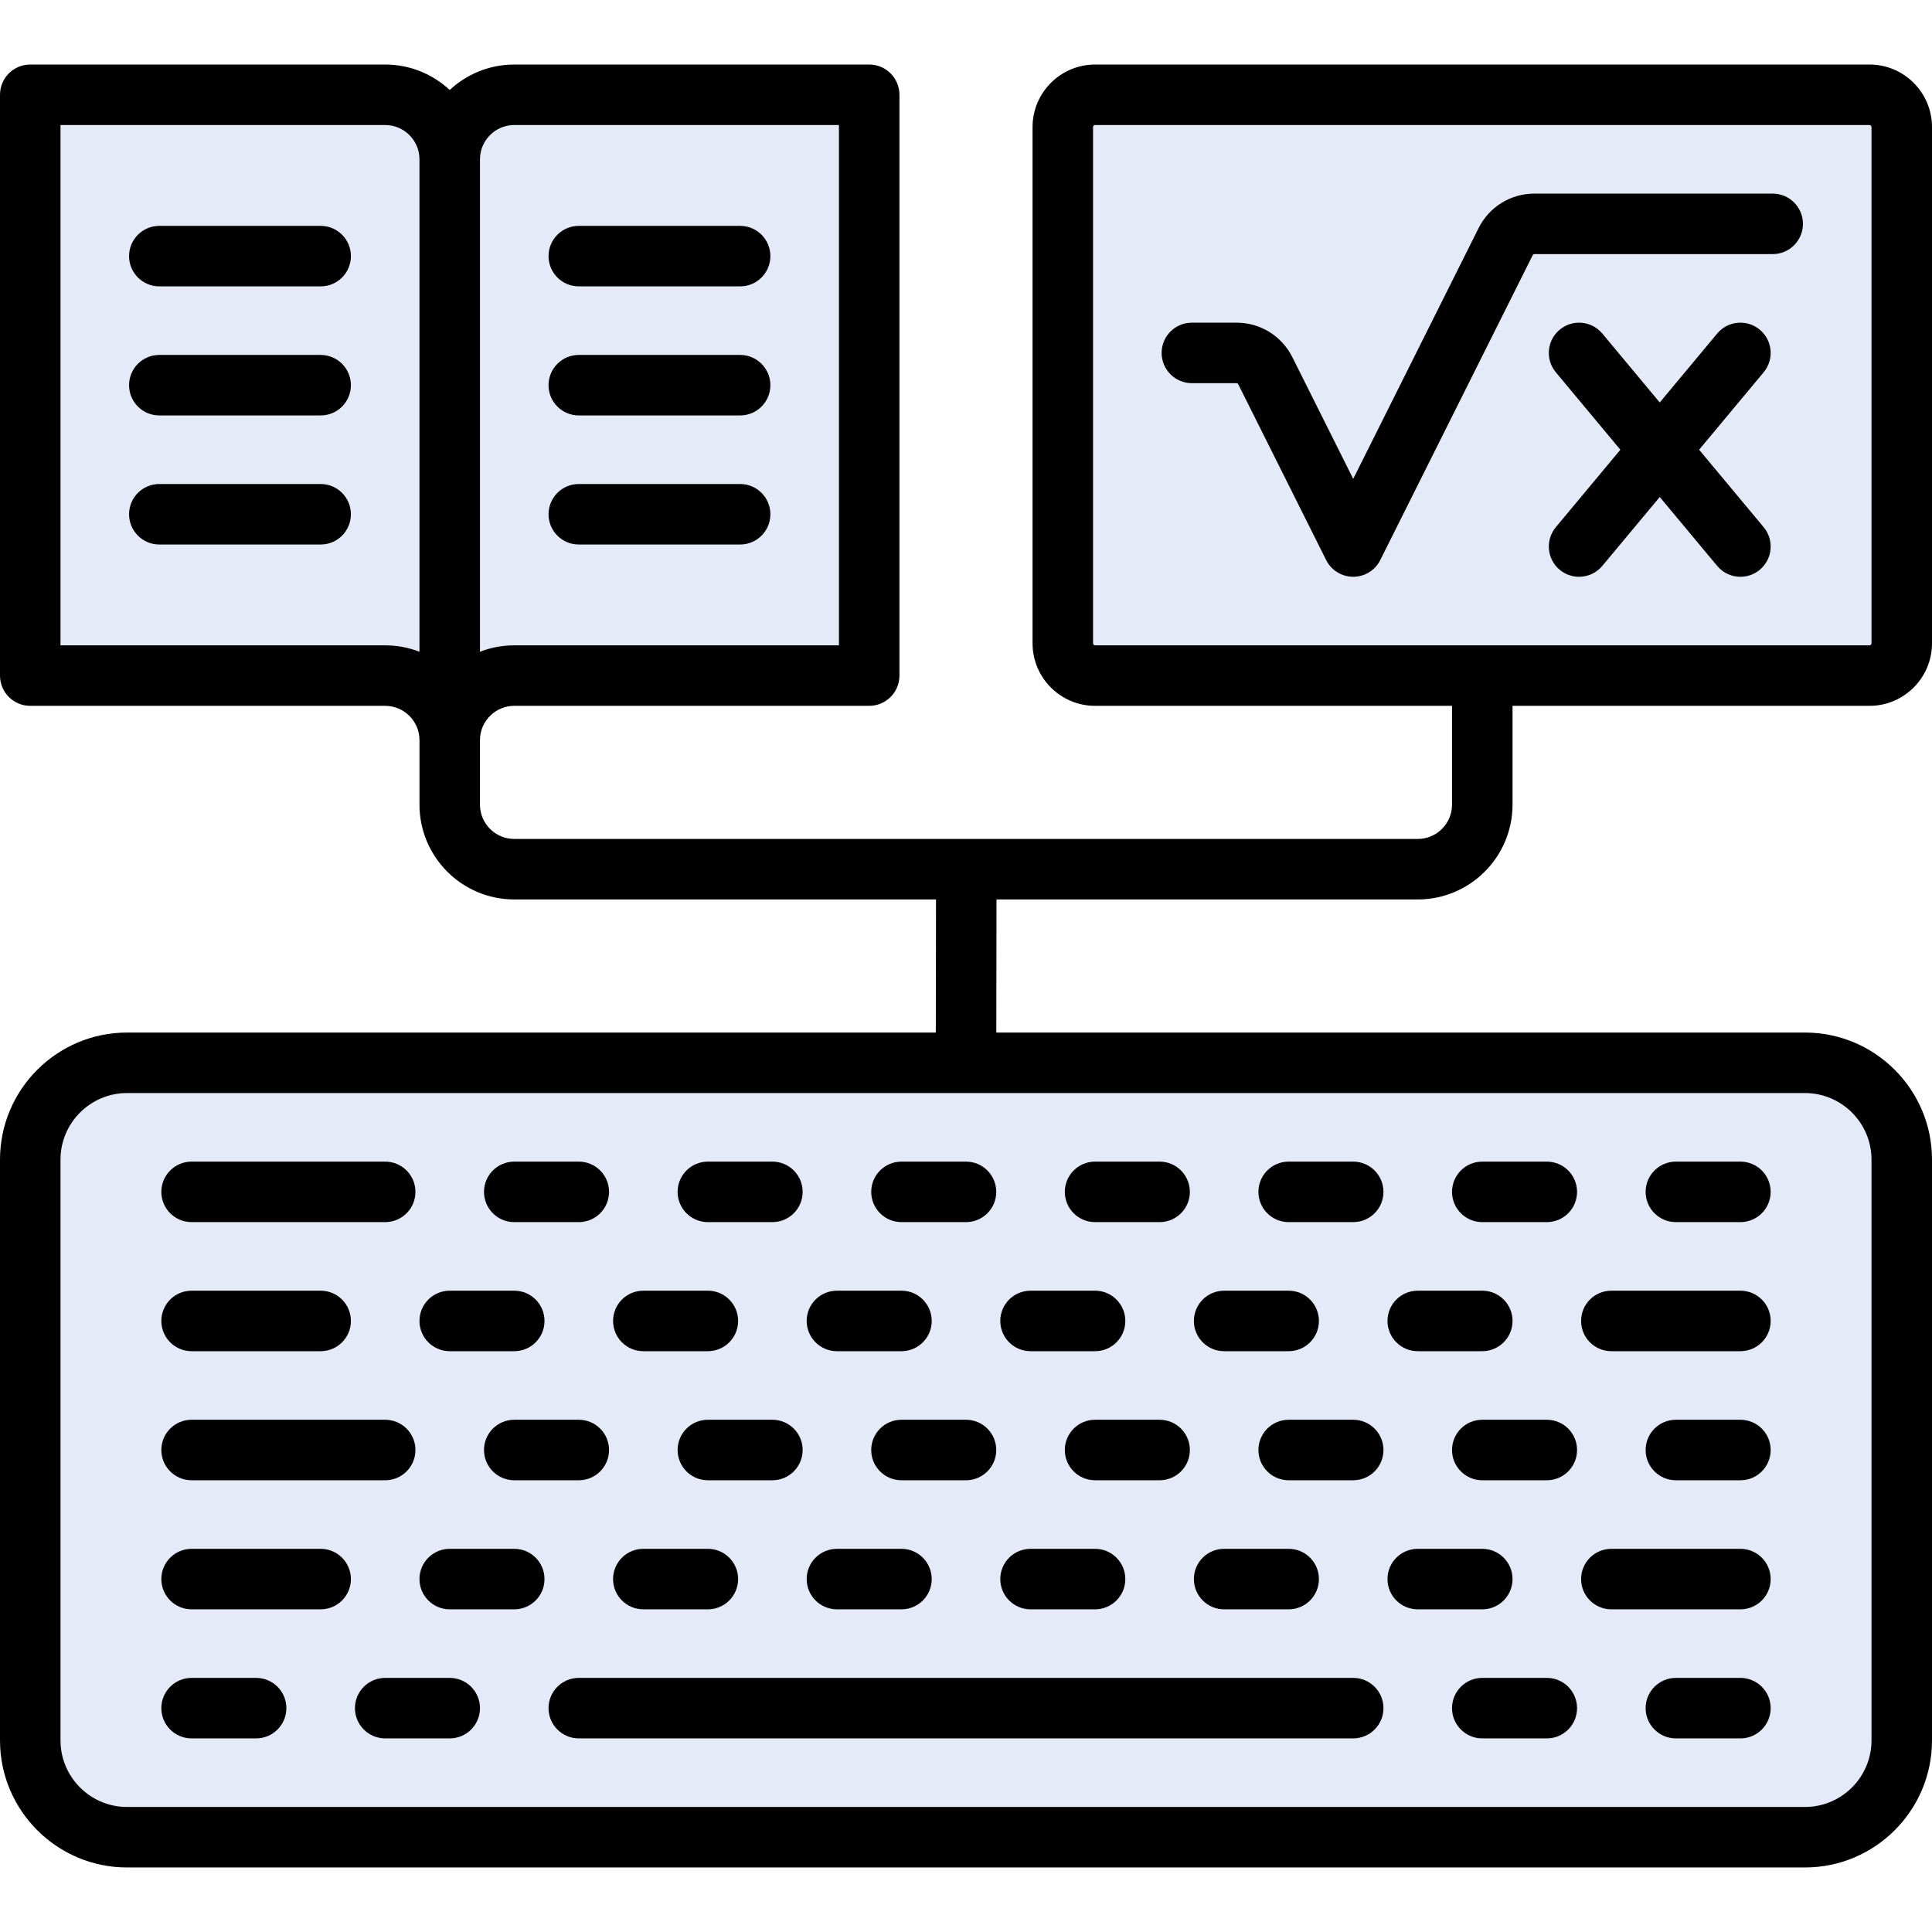 <?xml version="1.0" encoding="iso-8859-1"?>
<!-- Uploaded to: SVG Repo, www.svgrepo.com, Generator: SVG Repo Mixer Tools -->
<svg height="800px" width="800px" version="1.1" id="Layer_1" xmlns="http://www.w3.org/2000/svg" xmlns:xlink="http://www.w3.org/1999/xlink" 
	 viewBox="0 0 512 512" xml:space="preserve">
<g>
	<path style="fill:#E4EAF8;" d="M478.33,486.881H33.67c-14.168,0-25.653-11.485-25.653-25.653V307.307
		c0-14.168,11.485-25.653,25.653-25.653h444.66c14.168,0,25.653,11.485,25.653,25.653v153.921
		C503.983,475.396,492.498,486.881,478.33,486.881z"/>
	<path style="fill:#E4EAF8;" d="M136.284,25.119c-9.445,0-17.102,7.656-17.102,17.102c0-9.446-7.658-17.102-17.102-17.102H8.017
		V179.04h94.063c9.445,0,17.102,7.656,17.102,17.102c0-9.446,7.658-17.102,17.102-17.102h94.063V25.119H136.284z"/>
	<path style="fill:#E4EAF8;" d="M495.432,179.04H290.205c-4.722,0-8.551-3.829-8.551-8.551V33.67c0-4.722,3.829-8.551,8.551-8.551
		h205.228c4.722,0,8.551,3.829,8.551,8.551v136.818C503.983,175.211,500.155,179.04,495.432,179.04z"/>
</g>
<path d="M358.614,444.66H153.386c-4.427,0-8.017,3.589-8.017,8.017c0,4.427,3.589,8.017,8.017,8.017h205.228
	c4.427,0,8.017-3.589,8.017-8.017C366.63,448.249,363.041,444.66,358.614,444.66z"/>
<path d="M119.182,444.66h-17.102c-4.427,0-8.017,3.589-8.017,8.017c0,4.427,3.589,8.017,8.017,8.017h17.102
	c4.427,0,8.017-3.589,8.017-8.017C127.198,448.249,123.609,444.66,119.182,444.66z"/>
<path d="M67.875,444.66H50.772c-4.427,0-8.017,3.589-8.017,8.017c0,4.427,3.589,8.017,8.017,8.017h17.102
	c4.427,0,8.017-3.589,8.017-8.017C75.891,448.249,72.302,444.66,67.875,444.66z"/>
<path d="M461.228,444.66h-17.102c-4.427,0-8.017,3.589-8.017,8.017c0,4.427,3.589,8.017,8.017,8.017h17.102
	c4.427,0,8.017-3.589,8.017-8.017C469.244,448.249,465.655,444.66,461.228,444.66z"/>
<path d="M409.921,444.66h-17.102c-4.427,0-8.017,3.589-8.017,8.017c0,4.427,3.589,8.017,8.017,8.017h17.102
	c4.427,0,8.017-3.589,8.017-8.017C417.937,448.249,414.348,444.66,409.921,444.66z"/>
<path d="M427.023,426.489h34.205c4.427,0,8.017-3.589,8.017-8.017c0-4.427-3.589-8.017-8.017-8.017h-34.205
	c-4.427,0-8.017,3.589-8.017,8.017C419.006,422.899,422.596,426.489,427.023,426.489z"/>
<path d="M375.716,426.489h17.102c4.427,0,8.017-3.589,8.017-8.017c0-4.427-3.589-8.017-8.017-8.017h-17.102
	c-4.427,0-8.017,3.589-8.017,8.017C367.699,422.899,371.289,426.489,375.716,426.489z"/>
<path d="M324.409,426.489h17.102c4.427,0,8.017-3.589,8.017-8.017c0-4.427-3.589-8.017-8.017-8.017h-17.102
	c-4.427,0-8.017,3.589-8.017,8.017C316.392,422.899,319.982,426.489,324.409,426.489z"/>
<path d="M273.102,426.489h17.102c4.427,0,8.017-3.589,8.017-8.017c0-4.427-3.589-8.017-8.017-8.017h-17.102
	c-4.427,0-8.017,3.589-8.017,8.017C265.086,422.899,268.675,426.489,273.102,426.489z"/>
<path d="M221.795,426.489h17.102c4.427,0,8.017-3.589,8.017-8.017c0-4.427-3.589-8.017-8.017-8.017h-17.102
	c-4.427,0-8.017,3.589-8.017,8.017C213.779,422.899,217.368,426.489,221.795,426.489z"/>
<path d="M170.489,426.489h17.102c4.427,0,8.017-3.589,8.017-8.017c0-4.427-3.589-8.017-8.017-8.017h-17.102
	c-4.427,0-8.017,3.589-8.017,8.017C162.472,422.899,166.061,426.489,170.489,426.489z"/>
<path d="M136.284,410.455h-17.102c-4.427,0-8.017,3.589-8.017,8.017c0,4.427,3.589,8.017,8.017,8.017h17.102
	c4.427,0,8.017-3.589,8.017-8.017C144.301,414.044,140.711,410.455,136.284,410.455z"/>
<path d="M84.977,410.455H50.772c-4.427,0-8.017,3.589-8.017,8.017c0,4.427,3.589,8.017,8.017,8.017h34.205
	c4.427,0,8.017-3.589,8.017-8.017C92.994,414.044,89.404,410.455,84.977,410.455z"/>
<path d="M427.023,358.079h34.205c4.427,0,8.017-3.589,8.017-8.017c0-4.427-3.589-8.017-8.017-8.017h-34.205
	c-4.427,0-8.017,3.589-8.017,8.017C419.006,354.49,422.596,358.079,427.023,358.079z"/>
<path d="M375.716,358.079h17.102c4.427,0,8.017-3.589,8.017-8.017c0-4.427-3.589-8.017-8.017-8.017h-17.102
	c-4.427,0-8.017,3.589-8.017,8.017C367.699,354.49,371.289,358.079,375.716,358.079z"/>
<path d="M324.409,358.079h17.102c4.427,0,8.017-3.589,8.017-8.017c0-4.427-3.589-8.017-8.017-8.017h-17.102
	c-4.427,0-8.017,3.589-8.017,8.017C316.392,354.49,319.982,358.079,324.409,358.079z"/>
<path d="M273.102,358.079h17.102c4.427,0,8.017-3.589,8.017-8.017c0-4.427-3.589-8.017-8.017-8.017h-17.102
	c-4.427,0-8.017,3.589-8.017,8.017C265.086,354.49,268.675,358.079,273.102,358.079z"/>
<path d="M221.795,358.079h17.102c4.427,0,8.017-3.589,8.017-8.017c0-4.427-3.589-8.017-8.017-8.017h-17.102
	c-4.427,0-8.017,3.589-8.017,8.017C213.779,354.49,217.368,358.079,221.795,358.079z"/>
<path d="M170.489,358.079h17.102c4.427,0,8.017-3.589,8.017-8.017c0-4.427-3.589-8.017-8.017-8.017h-17.102
	c-4.427,0-8.017,3.589-8.017,8.017C162.472,354.49,166.061,358.079,170.489,358.079z"/>
<path d="M119.182,358.079h17.102c4.427,0,8.017-3.589,8.017-8.017c0-4.427-3.589-8.017-8.017-8.017h-17.102
	c-4.427,0-8.017,3.589-8.017,8.017C111.165,354.49,114.754,358.079,119.182,358.079z"/>
<path d="M50.772,358.079h34.205c4.427,0,8.017-3.589,8.017-8.017c0-4.427-3.589-8.017-8.017-8.017H50.772
	c-4.427,0-8.017,3.589-8.017,8.017C42.756,354.49,46.345,358.079,50.772,358.079z"/>
<path d="M461.228,376.251h-17.102c-4.427,0-8.017,3.589-8.017,8.017c0,4.427,3.589,8.017,8.017,8.017h17.102
	c4.427,0,8.017-3.589,8.017-8.017C469.244,379.84,465.655,376.251,461.228,376.251z"/>
<path d="M409.921,376.251h-17.102c-4.427,0-8.017,3.589-8.017,8.017c0,4.427,3.589,8.017,8.017,8.017h17.102
	c4.427,0,8.017-3.589,8.017-8.017C417.937,379.84,414.348,376.251,409.921,376.251z"/>
<path d="M358.614,376.251h-17.102c-4.427,0-8.017,3.589-8.017,8.017c0,4.427,3.589,8.017,8.017,8.017h17.102
	c4.427,0,8.017-3.589,8.017-8.017C366.63,379.84,363.041,376.251,358.614,376.251z"/>
<path d="M307.307,376.251h-17.102c-4.427,0-8.017,3.589-8.017,8.017c0,4.427,3.589,8.017,8.017,8.017h17.102
	c4.427,0,8.017-3.589,8.017-8.017C315.324,379.84,311.734,376.251,307.307,376.251z"/>
<path d="M230.881,384.267c0,4.427,3.589,8.017,8.017,8.017H256c4.427,0,8.017-3.589,8.017-8.017c0-4.427-3.589-8.017-8.017-8.017
	h-17.102C234.47,376.251,230.881,379.84,230.881,384.267z"/>
<path d="M204.693,376.251h-17.102c-4.427,0-8.017,3.589-8.017,8.017c0,4.427,3.589,8.017,8.017,8.017h17.102
	c4.427,0,8.017-3.589,8.017-8.017C212.71,379.84,209.12,376.251,204.693,376.251z"/>
<path d="M153.386,376.251h-17.102c-4.427,0-8.017,3.589-8.017,8.017c0,4.427,3.589,8.017,8.017,8.017h17.102
	c4.427,0,8.017-3.589,8.017-8.017C161.403,379.84,157.814,376.251,153.386,376.251z"/>
<path d="M50.772,392.284h51.307c4.427,0,8.017-3.589,8.017-8.017c0-4.427-3.589-8.017-8.017-8.017H50.772
	c-4.427,0-8.017,3.589-8.017,8.017C42.756,388.695,46.345,392.284,50.772,392.284z"/>
<path d="M444.125,323.875h17.102c4.427,0,8.017-3.589,8.017-8.017c0-4.427-3.589-8.017-8.017-8.017h-17.102
	c-4.427,0-8.017,3.589-8.017,8.017C436.109,320.285,439.698,323.875,444.125,323.875z"/>
<path d="M392.818,323.875h17.102c4.427,0,8.017-3.589,8.017-8.017c0-4.427-3.589-8.017-8.017-8.017h-17.102
	c-4.427,0-8.017,3.589-8.017,8.017C384.802,320.285,388.391,323.875,392.818,323.875z"/>
<path d="M341.511,323.875h17.102c4.427,0,8.017-3.589,8.017-8.017c0-4.427-3.589-8.017-8.017-8.017h-17.102
	c-4.427,0-8.017,3.589-8.017,8.017C333.495,320.285,337.084,323.875,341.511,323.875z"/>
<path d="M290.205,323.875h17.102c4.427,0,8.017-3.589,8.017-8.017c0-4.427-3.589-8.017-8.017-8.017h-17.102
	c-4.427,0-8.017,3.589-8.017,8.017C282.188,320.285,285.777,323.875,290.205,323.875z"/>
<path d="M238.898,307.841c-4.427,0-8.017,3.589-8.017,8.017c0,4.427,3.589,8.017,8.017,8.017H256c4.427,0,8.017-3.589,8.017-8.017
	c0-4.427-3.589-8.017-8.017-8.017H238.898z"/>
<path d="M187.591,323.875h17.102c4.427,0,8.017-3.589,8.017-8.017c0-4.427-3.589-8.017-8.017-8.017h-17.102
	c-4.427,0-8.017,3.589-8.017,8.017C179.574,320.285,183.163,323.875,187.591,323.875z"/>
<path d="M136.284,323.875h17.102c4.427,0,8.017-3.589,8.017-8.017c0-4.427-3.589-8.017-8.017-8.017h-17.102
	c-4.427,0-8.017,3.589-8.017,8.017C128.267,320.285,131.857,323.875,136.284,323.875z"/>
<path d="M50.772,323.875h51.307c4.427,0,8.017-3.589,8.017-8.017c0-4.427-3.589-8.017-8.017-8.017H50.772
	c-4.427,0-8.017,3.589-8.017,8.017C42.756,320.285,46.345,323.875,50.772,323.875z"/>
<path d="M84.977,59.858H42.221c-4.427,0-8.017,3.589-8.017,8.017s3.589,8.017,8.017,8.017h42.756c4.427,0,8.017-3.589,8.017-8.017
	S89.404,59.858,84.977,59.858z"/>
<path d="M84.977,128.267H42.221c-4.427,0-8.017,3.589-8.017,8.017c0,4.427,3.589,8.017,8.017,8.017h42.756
	c4.427,0,8.017-3.589,8.017-8.017C92.994,131.857,89.404,128.267,84.977,128.267z"/>
<path d="M84.977,94.063H42.221c-4.427,0-8.017,3.589-8.017,8.017c0,4.427,3.589,8.017,8.017,8.017h42.756
	c4.427,0,8.017-3.589,8.017-8.017C92.994,97.652,89.404,94.063,84.977,94.063z"/>
<path d="M153.386,75.891h42.756c4.427,0,8.017-3.589,8.017-8.017s-3.589-8.017-8.017-8.017h-42.756
	c-4.427,0-8.017,3.589-8.017,8.017S148.959,75.891,153.386,75.891z"/>
<path d="M153.386,144.301h42.756c4.427,0,8.017-3.589,8.017-8.017c0-4.427-3.589-8.017-8.017-8.017h-42.756
	c-4.427,0-8.017,3.589-8.017,8.017C145.37,140.711,148.959,144.301,153.386,144.301z"/>
<path d="M153.386,110.096h42.756c4.427,0,8.017-3.589,8.017-8.017c0-4.427-3.589-8.017-8.017-8.017h-42.756
	c-4.427,0-8.017,3.589-8.017,8.017C145.37,106.507,148.959,110.096,153.386,110.096z"/>
<path d="M406.654,67.34h63.125c4.427,0,8.017-3.589,8.017-8.017s-3.589-8.017-8.017-8.017h-63.125
	c-6.316,0-11.994,3.509-14.819,9.158l-33.221,66.443l-16.12-32.239c-2.824-5.649-8.502-9.158-14.818-9.158h-11.818
	c-4.427,0-8.017,3.589-8.017,8.017c0,4.427,3.589,8.017,8.017,8.017h11.818c0.203,0,0.387,0.113,0.478,0.295l23.29,46.58
	c1.357,2.716,4.133,4.432,7.17,4.432c3.037,0,5.813-1.716,7.17-4.432l40.392-80.784C406.267,67.454,406.45,67.34,406.654,67.34z"/>
<path d="M466.359,87.369c-3.401-2.834-8.456-2.375-11.291,1.026L439.85,106.66l-15.219-18.263
	c-2.835-3.402-7.891-3.861-11.291-1.026c-3.401,2.835-3.861,7.889-1.026,11.291l17.101,20.522l-17.101,20.522
	c-2.835,3.401-2.375,8.456,1.026,11.291c1.499,1.248,3.318,1.858,5.127,1.858c2.296,0,4.577-0.982,6.163-2.885l15.219-18.263
	l15.219,18.263c1.585,1.903,3.866,2.885,6.163,2.885c1.81,0,3.63-0.609,5.127-1.858c3.401-2.835,3.861-7.89,1.026-11.291
	l-17.1-20.523l17.101-20.522C470.221,95.259,469.761,90.204,466.359,87.369z"/>
<path d="M375.716,238.363c13.851,0,25.119-11.268,25.119-25.119v-26.188h94.597c9.136,0,16.568-7.432,16.568-16.568V33.67
	c0-9.136-7.432-16.568-16.568-16.568H290.205c-9.136,0-16.568,7.432-16.568,16.568v136.818c0,9.136,7.432,16.568,16.568,16.568
	h94.597v26.188c0,5.01-4.076,9.086-9.086,9.086H136.284c-5.01,0-9.086-4.076-9.086-9.086v-17.102c0-5.01,4.076-9.086,9.086-9.086
	h94.063c4.427,0,8.017-3.589,8.017-8.017V25.119c0-4.427-3.589-8.017-8.017-8.017h-94.063c-6.603,0-12.614,2.564-17.102,6.745
	c-4.488-4.18-10.5-6.745-17.102-6.745H8.017C3.589,17.102,0,20.692,0,25.119V179.04c0,4.427,3.589,8.017,8.017,8.017h94.063
	c5.01,0,9.086,4.076,9.086,9.086v17.102c0,13.851,11.268,25.119,25.119,25.119h111.769l-0.057,35.273H33.67
	c-18.566,0-33.67,15.105-33.67,33.67v153.921c0,18.566,15.105,33.67,33.67,33.67h444.66c18.566,0,33.67-15.105,33.67-33.67V307.307
	c0-18.566-15.105-33.67-33.67-33.67h-214.3l0.057-35.273H375.716z M289.67,170.489V33.67c0-0.295,0.239-0.534,0.534-0.534h205.228
	c0.295,0,0.534,0.239,0.534,0.534v136.818c0,0.295-0.239,0.534-0.534,0.534H290.205C289.91,171.023,289.67,170.784,289.67,170.489z
	 M136.284,33.136h86.046v137.887h-86.046c-3.202,0-6.267,0.602-9.086,1.7V42.221C127.198,37.211,131.274,33.136,136.284,33.136z
	 M102.079,171.023H16.033V33.136h86.046c5.01,0,9.086,4.076,9.086,9.086v130.501C108.346,171.625,105.282,171.023,102.079,171.023z
	 M495.967,307.307v153.921c0,9.725-7.912,17.637-17.637,17.637H33.67c-9.725,0-17.637-7.912-17.637-17.637V307.307
	c0-9.725,7.912-17.637,17.637-17.637h444.66C488.055,289.67,495.967,297.582,495.967,307.307z"/>
</svg>